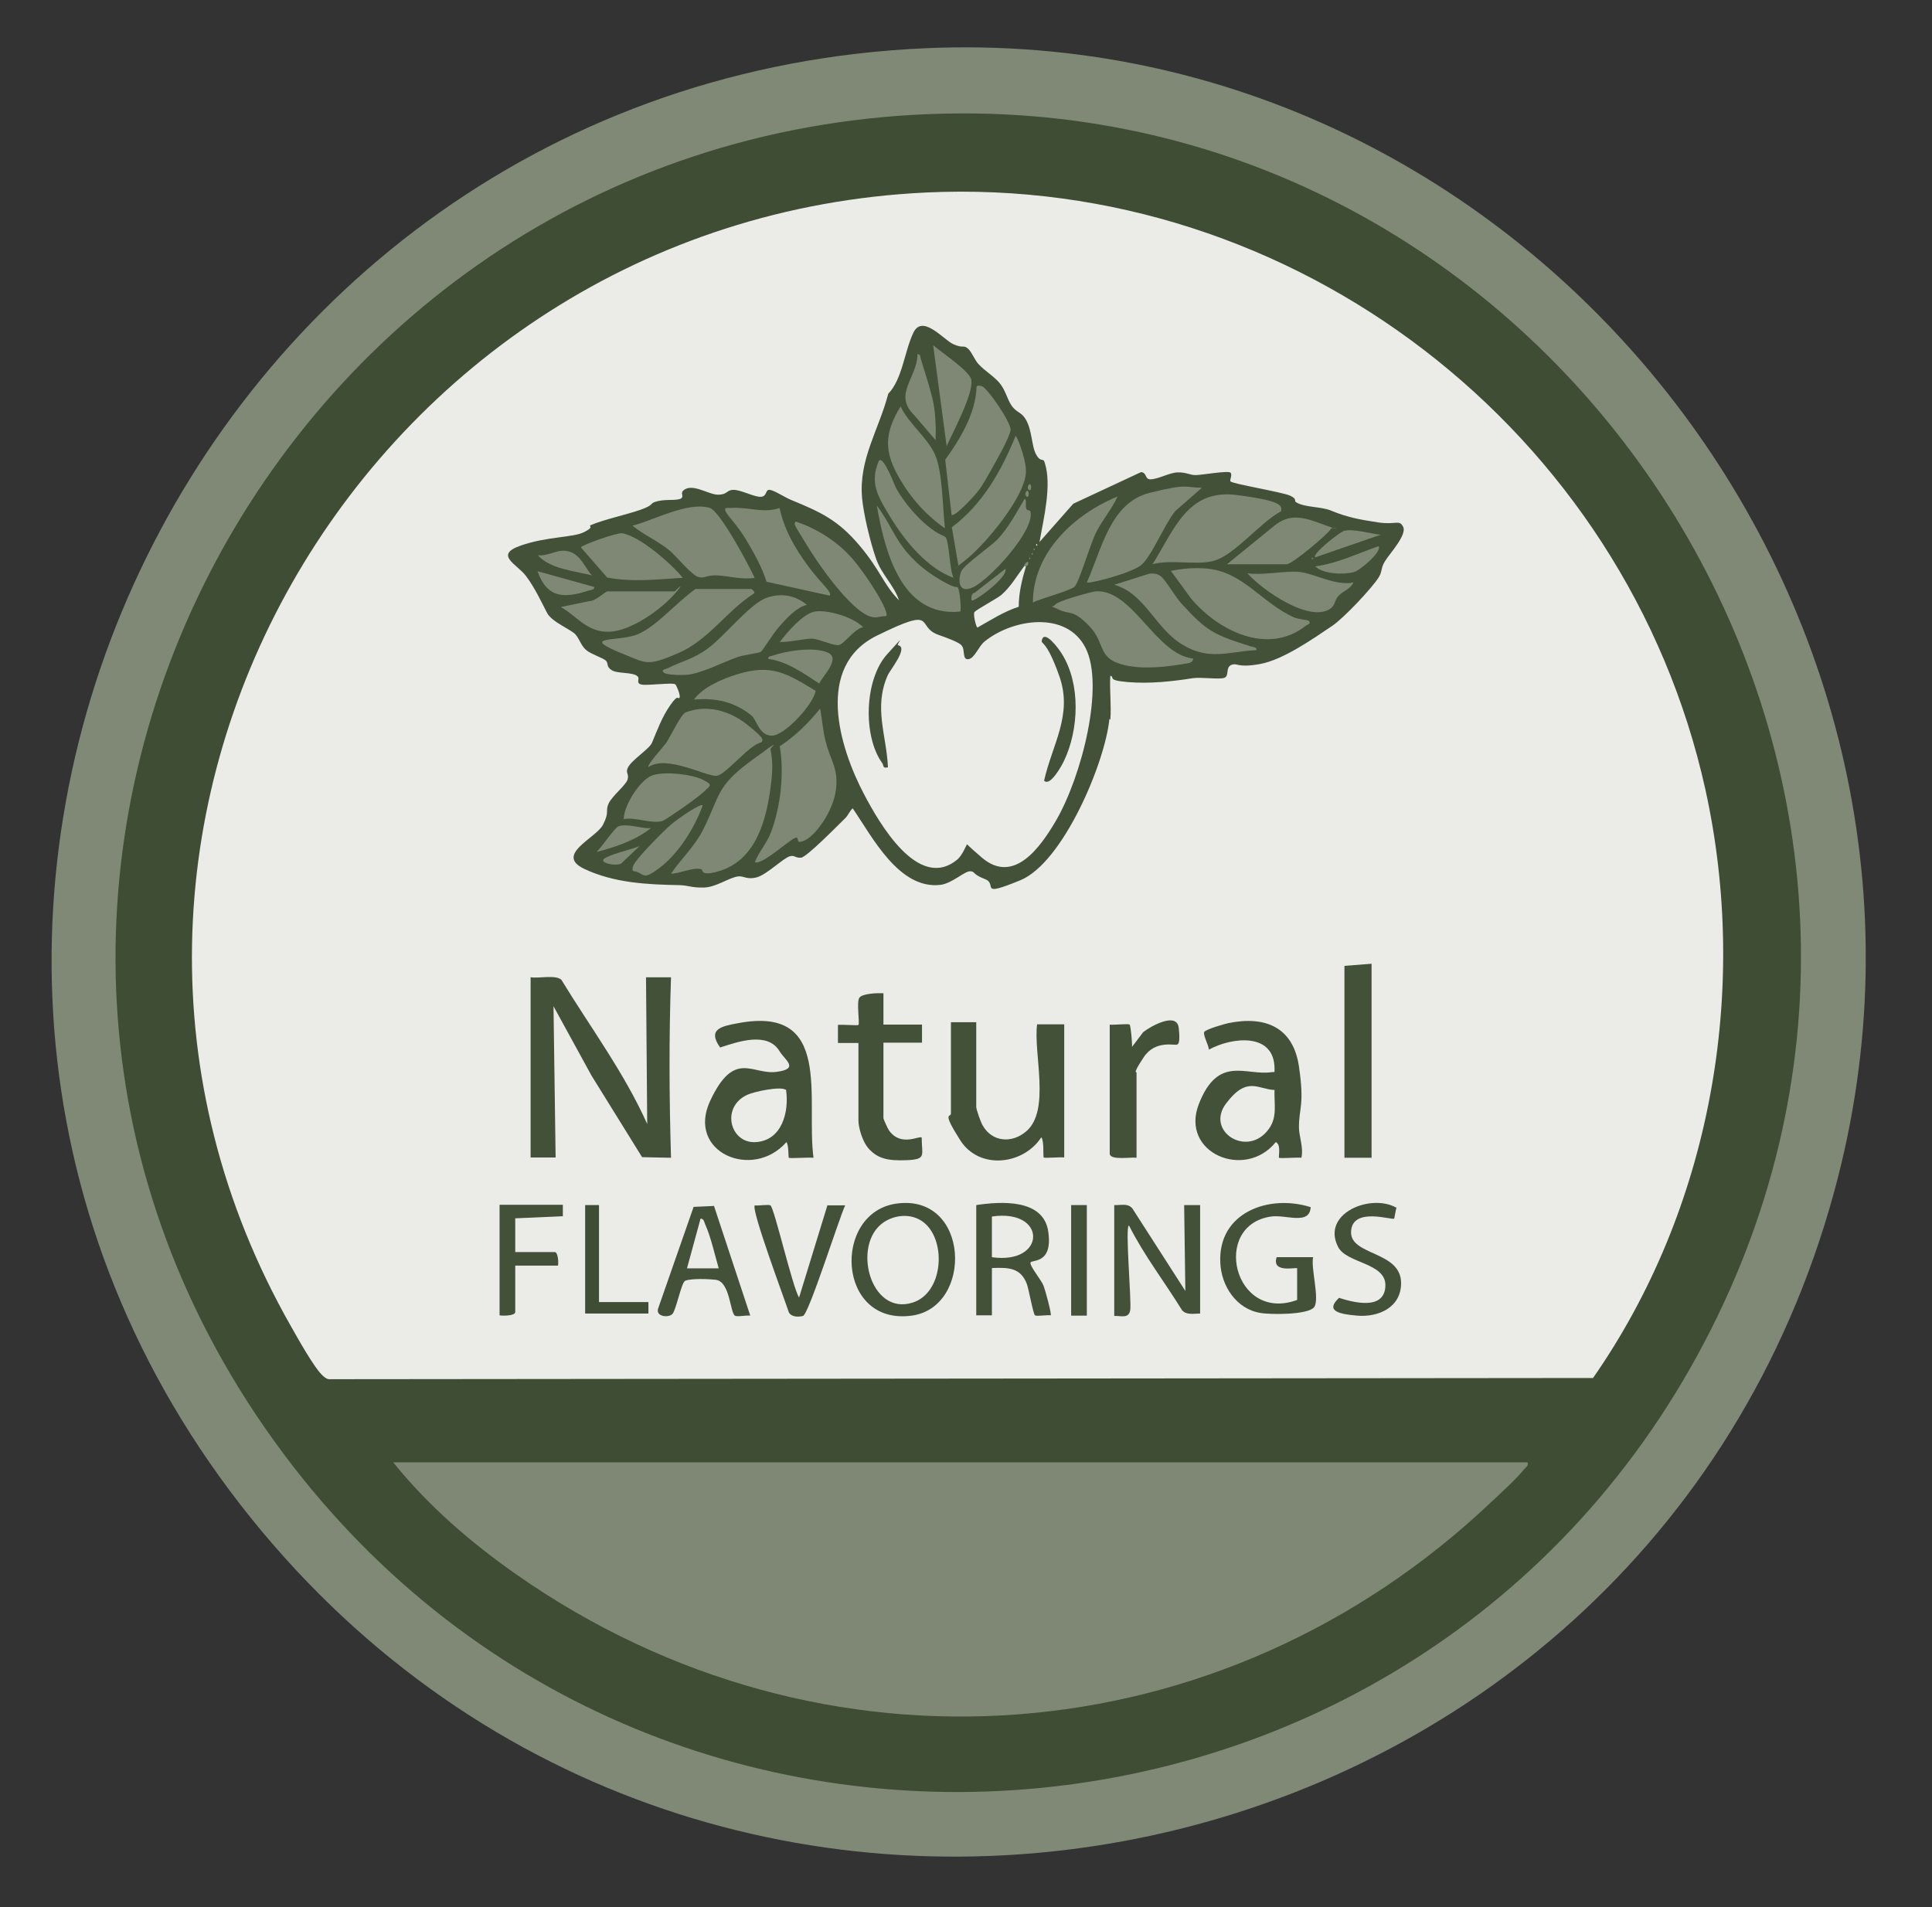 <svg inkscape:version="1.2.2 (b0a8486541, 2022-12-01)" sodipodi:docname="натурал-продукт.svg" version="1.1" viewBox="0 0 641.2 633" xmlns="http://www.w3.org/2000/svg" xmlns:i="http://ns.adobe.com/AdobeIllustrator/10.0/" xmlns:inkscape="http://www.inkscape.org/namespaces/inkscape" xmlns:sodipodi="http://sodipodi.sourceforge.net/DTD/sodipodi-0.dtd">
 <rect x="0" y="0" width="641.2" height="633" fill="#333333" stroke="none"/>
 <sodipodi:namedview bordercolor="#000000" borderopacity="0.25" inkscape:current-layer="Layer_1" inkscape:cx="321.76151" inkscape:cy="316.5" inkscape:deskcolor="#d1d1d1" inkscape:pagecheckerboard="0" inkscape:pageopacity="0.0" inkscape:showpageshadow="2" inkscape:window-height="995" inkscape:window-maximized="1" inkscape:window-width="1920" inkscape:window-x="0" inkscape:window-y="0" inkscape:zoom="1.235387" pagecolor="#ffffff" showgrid="false"/>
 <defs>
  <style>.st0 {
        fill: #7f8976;
      }

      .st1 {
        fill: #ebece8;
      }

      .st2 {
        fill: #3e4d34;
      }

      .st3 {
        fill: #fefefd;
      }

      .st4 {
        fill: #425138;
      }

      .st5 {
        fill: #7e8875;
      }</style>
 </defs>
 <path class="st0" d="M307.3,16c200.5-8.8,354.3,186.2,301.4,379.7-63.6,232.9-366.1,299-521.8,112.6C-73.3,316.1,60,26.8,307.3,16Z"/>
 <path class="st2" d="m314.1 37.7c202.6-4.1 343.9 209.7 258 394.8-90 194.1-355.5 219.9-480.9 46.1-132.2-183.2-1-436.4 222.9-440.9z"/>
 <path class="st1" d="M307.3,63.9c122.4-5.8,232.4,79.3,258.7,198.2,14.7,66.8,1.8,139.2-37.3,195.3l-418.9.4c-1.2.1-1.8-.4-2.6-1.1-2.8-2.4-8.5-12.7-10.6-16.4C2.9,275.8,120.6,72.8,307.3,63.9Z"/>
 <path class="st5" d="M507,485.4c.3,1.3-.5,1.5-1.1,2.2-2.5,3.2-7.7,7.9-10.9,10.9-89.5,84.9-222,95.2-323.5,24.2-15.3-10.7-29.3-22.8-41-37.3h376.5Z"/>
 <path class="st4" d="M368.2,238.6c-1.4,14.5-15.4,47.8-29.6,53.6s-7.3,1.3-11.7-.4-3.1-2.5-4.9-2.6-6,4-9.8,4.5c-13.8,1.7-22.7-15.9-29.2-25.4-1.1,1-1.5,2.4-2.6,3.4-2.4,2.3-12.7,12.9-14.6,13s-2.1-.9-3.6-.5c-2.1.5-7.7,6.1-11,7s-4.3-.5-6.2-.3c-3.1.4-7.3,3.6-11.4,3.7s-4.9-.7-8.2-.8c-10.6-.2-21.6-.7-31.5-5.4s3.9-10.2,6.2-14.6.7-4.5,1.9-7.1,5.8-6.1,6.3-8-.7-2.1,0-3.7c1-2.6,7.2-6.3,8.1-8.5,1.8-4.3,3.3-8.5,6.1-12.5s2.5-1.6,3-2.4-1.1-4.2-1.3-4.4c-.9-.8-9.5.5-11.4,0s-.3-1.9-1.2-2.7c-1.6-1.5-6.5-.8-8.5-2s-1.1-2.3-2-3.2-4.6-2-6.4-3.4-2.3-3.7-3.7-5.3-7.8-4.1-9.4-7.1-4.1-8.5-7.1-12.4-10.6-6.9-1.7-10,17.4-2.6,21.1-4.5,1.1-1.8,2.2-2.3c4.1-1.8,12-3.5,16.5-5.1s3-2,4.8-2.6c3-1,6-.4,8-.9s.4-1.8,1.2-2.7c2.9-3,8.4,1.2,11.7,1.2s2.7-1.6,5.2-1.6,7,2.5,9.1,2.3,1.3-2.5,2.9-2.3,5.1,2.6,7.2,3.4c9.7,4,15.4,6.6,22.5,15s7.9,12.9,13.2,18.3c-1.9-5.4-5.8-8.5-7.7-14s-4.1-14.6-4.6-20.1c-1.1-12.8,5.6-22.6,8.7-34.5,4.7-4.9,5.3-13.8,8.3-20.2s10,2.2,13.2,3.7,3.3.3,4.7,1.3,2.4,3.9,3.7,5.3c2.2,2.4,5.1,4,7.1,6.4s2.6,5.8,4.2,7.8,2.9,1.8,4.3,4c2.3,3.6,2,9.1,3.6,11.9s2.3.9,2.8,2.6c2.5,7.5-.4,18.8-1.7,26.4l11.2-12.7,22.5-10.5c2,.2,1.2,2.3,3,2.4,2.7,0,6.3-2.2,9.1-2.3s4.1.9,6,.9,10.9-1.6,11.6-.8-.4,2.4,0,2.9c.6.8,17,3.5,19.7,4.7s1.1,1.7,2.2,2.3c3,1.7,8.2,1.3,11.5,2.7,5.3,2.2,9.6,3,15.6,3.9s7-1.1,8.3,1.5-4.5,8.9-6,11.3-.9,3.5-2.1,5.4c-2.4,3.8-11.7,13.6-15.4,16.1-6.4,4.3-16.3,11.3-24,12.7s-7.4-.5-9.5.3-.6,3.7-2.4,4.3-7.5-.3-10.4.1c-6.9,1.1-14.4,1.9-21.6,1.3s-4.1-1.6-5.8-2.1c-.3,4.7.4,10,0,14.6Z"/>
 <path class="st4" d="M176.2,324.4c2.8.4,8.1-.9,10.1.8,9.7,15.9,20.9,30.9,28.5,47.9l-.4-48.7h8.3c-.7,20-.6,39.9,0,59.9l-9.6-.2-16.8-27.1-12.6-23,.7,50.2h-8.3v-59.9Z"/>
 <path class="st4" d="M270,384.3c-1.3-.2-8,.3-8.2,0s0-4.2-.8-5.2c-11.2,12.8-33.3,3.4-25.3-13.7s13.9-8.6,21.9-9.6,2.8-4,1.1-6.9c-4-6.6-13.9-3.1-19.7-1.2-4.4-6.2.6-7.1,6.1-8.1,31.5-5.9,22.3,25.3,24.9,44.8Z"/>
 <path class="st4" d="M432,384.3c-1.3-.2-7.2.3-7.5,0s.8-4.4-1.1-5.2c-10.2,12.7-31.9,3.6-25.5-12.7s15.5-9.3,24-10.5c1.2-.2,1.1.4,1.1-1.1,0-12.2-14.1-10.6-21.8-6.4,0-1.4-2.1-5-1.5-5.9s7-2.7,8-2.9c12.3-2.5,21.5,1.4,23.4,14.4s0,13.5,0,20.2c0,3,1.6,6.7.8,10.1Z"/>
 <path class="st4" d="M324,339.3v28.1c0,.9,1.5,5.1,2.1,6.1,3.1,5.6,9.7,6.1,14.4,2.1,8.3-6.9,2.4-26,3.7-35.6h9v44.2c-1.2-.2-6.5.3-6.8,0s.2-5.4-.8-6.7c-6,9.2-20.6,10.9-26.9,1s-3.1-7.4-3.1-8.9v-30.3h8.2Z"/>
 <path class="st4" d="M293.2,329.6v10.5h12.8v6h-12.8v25.1c0,.3,1.5,3.6,1.9,4.1,4,5.5,10.1,1.5,10.8,2.3,0,5.9,1.7,7.2-4.9,7.5s-9.6-.7-12.3-3.4-3.8-7.9-3.8-9.7v-25.8h-6.8s0-6,0-6c1.2-.2,6.5.3,6.8,0,.5-.5-.7-7.5.3-9s6.3-1.6,7.9-1.5Z"/>
 <polygon class="st4" points="455.2 319.9 455.2 384.3 446.2 384.3 446.2 320.6"/>
 <path class="st4" d="M369.8,400c2.1.1,4.5-.7,6,1.1l17.6,27.4-.4-28.5h5.3v36c-2.1,0-4.5.6-6-1.1-5.8-9.4-12.6-18.2-17.6-28.1-1.4,0,.9,25.2.4,28.1s-3.1,1.8-5.3,1.9v-36.7Z"/>
 <path class="st4" d="m297.6 399.5c24.3-3.3 25.5 34.4 5 37.2-25 3.4-26.4-34.3-5-37.2z"/>
 <path class="st4" d="M377.2,384.3c-1.9-.3-8.4.9-8.9-1.2v-43c1.2.2,6.2-.4,6.6,0s.9,6.4.8,7.4l3.7-4.9c2.4-1.9,11.2-6.9,11.8-1.4s-.3,5.3-.5,5.5c-.5.5-7.2-1.7-11.1,4.2s-2.4,4.8-2.4,5.1v28.1Z"/>
 <path class="st4" d="M324,400c8.1-1.2,22.3-2.2,23.9,8.8s-5.6,9.2-5.9,10.3,3.6,5.8,4.3,7.6,2.8,9.6,2.4,9.9c-1.2-.2-4.6.4-5.2,0s-2.1-8.8-2.7-10.4c-2.1-5.5-6.2-5.5-11.6-5.3v15.7h-5.2v-36.7Z"/>
 <path class="st4" d="M435.8,417.3c-.8,3.6,2.2,13.8.4,16.5s-14.7,2.6-17.9,2c-8-1.3-13-9-13.3-16.7-.8-16.7,16.2-22.8,30-18.4-.4,6.1-8.1,2.4-13.1,3.1-20,2.8-12.5,35.4,8.6,27.7v-10.5c0-.5-8.6,1.8-6.8-3.7h12Z"/>
 <path class="st4" d="M236.9,400.1l12.1,36.6c-1.3-.2-4.3.5-5.1,0-1.6-1-1.6-11.4-6.4-11.9s-9.4-.2-10.2.4c-1.2.8-2.9,9.5-4.1,10.9s-5.6,1-4.8-1.7l11.8-33.8,6.7-.3Z"/>
 <path class="st4" d="M255.7,400.1c1.3.9,7.3,27.1,9.5,30.6l9.4-30.6h5.9c-2,4.2-12.1,36.2-14,36.7s-4,.2-4.7-1.2c-1.4-4.3-12.6-34.2-11.3-35.5,1.3.2,4.3-.4,5.2,0Z"/>
 <path class="st4" d="M463.5,400.8c-.3.7-.7,3.6-.8,3.7-.7.6-13.8-4-14.3,4.2s16.6,6.4,16.6,17.2c0,8.1-7.5,11.4-14.6,10.8s-10.2-1.9-6-5.9c5.3,1.7,15.2,4.1,15.4-4.1.1-7.6-12.9-7.3-15.7-12.8-5.7-11.1,10.8-17.9,19.4-13Z"/>
 <path class="st4" d="M186.8,400v3.7s-15.8.7-15.8.7v11.2h13.1c1.1,0,1.3,3.4,1.1,4.5h-14.2v15.4c0,1.3-4.2,1.3-5.2,1.1v-36.7h21Z"/>
 <polygon class="st2" points="198.8 400 198.8 432.2 215.2 432.2 215.2 436 194.2 436 194.2 400"/>
 <rect class="st4" x="355.5" y="400" width="5.2" height="36.7"/>
 <path class="st1" d="M321,280.2c-.3.2-1.6,3.8-3.4,5.2-12.9,10.5-25.9-12.4-30.8-21.7-8.4-15.9-16.3-42.6,4.2-52.7s12.7-3,20.4-.3,7.6,3.4,7.9,3.8c1,1.2,0,4.6,2.1,4.3s3.3-4.2,5.4-5.9c9.3-7.5,27.2-10.3,33.5,2.2s-1.2,42.5-9.9,57.4c-5.1,8.7-13.9,21.2-24.5,12.2s-3.8-5.2-4.9-4.5Z"/>
 <path class="st5" d="M250.5,286.2c1.5-3.7,3.9-6.1,5.4-10,3.2-8.6,4.4-19.4,2.9-28.5,5.4-3.6,9.3-7.5,13.4-12.5.7,3.7.9,7.6,1.9,11.2,1.6,6.2,4.3,8.8,3.3,16s-6.9,15.1-10.4,16.6-1.3-1.3-3-.9-11.7,9.6-13.5,8Z"/>
 <path class="st5" d="M255.7,248.7c1.1,4.9.5,9.5-.2,14.4-1.7,11.4-5.8,23.7-18.5,26.5-4.7,1-3.5-.9-4.3-1.1-2.8-.7-7,1.5-10,1.5,3.3-4.9,7.9-9.1,10.6-14.5,5.8-11.5,4.2-14.3,16-23s6-4.1,6.4-3.7Z"/>
 <path class="st5" d="M382.5,187.3c7.2-11.4,11.6-25.1,27.9-23s14.8,3.8,14.8,5.4c-6.8,3.5-15.5,14.7-22.5,16.5-5.8,1.5-14-.6-20.3,1.1Z"/>
 <path class="st5" d="M434.3,206c1.1,1.1-.5,1.3-.9,1.7-12.6,9.9-28.9,1.8-38-8.9l-6.8-9.3c3.8-.8,7.8-1.1,11.6-.8,12.3.9,18.4,11.4,29.4,16.3,1.1.5,4.5.8,4.7,1Z"/>
 <path class="st5" d="M250.5,191.8c-4.2.7-8.5-.6-12.4-.8s-4.2,1.2-6.4.5-7.1-6.7-9.4-8.7c-4-3.3-8.4-5.1-12.4-8.3,7-1.8,18.4-8.1,25.7-5.9,3.4,1.1,13,19.1,14.8,23.1Z"/>
 <path class="st5" d="M230.6,195.5h18.8c0,0,1.5,1.1.8,1.5-9.1,5.8-14.9,15.4-25.1,19.8s-10.6,3.4-17.7.5c-15.3-6.1-3.7-4.4,2.9-6.3s13.3-10.3,20.5-15.5Z"/>
 <path class="st5" d="M396,218.7c-.1,1-1,1.3-1.9,1.5-6.7,1.1-14.1,2.1-20.8.6-9.4-2.2-6.2-7.2-11.8-13s-6.4-3.6-10.2-5.5-2.3-.2-1.1-1.6,11.9-4.2,13.3-4.4c12.3-1,19.9,20.8,32.4,22.3Z"/>
 <path class="st5" d="M252.7,246.4c-4.1.8-11.6,10.6-14.8,11.1s-16.5-7.1-22.7-2.9c-.6-.6,5.1-6.9,5.9-8,1.4-2.1,4.9-9.5,6.4-10.1,7-2.8,14.6-.6,20.3,3.9s5.6,5,4.9,6Z"/>
 <path class="st5" d="m399 161.8-9 7.9c-3.5 4.3-7.9 15.2-11.3 17.9s-17.3 6.3-18 5.7c4.9-10.8 7.7-26.4 20.8-29.7s11.8-1.7 17.4-1.7z"/>
 <path class="st5" d="M315.8,170.8l-2.1-18.2c5-6.9,10.1-15.4,10.4-24.1,0-.7,1.3-.5,1.8-.3,2,.8,9.7,12.1,9.5,14.5s-5.5,11.6-6.4,13.2-2.8,5.1-4.3,7-7.8,8.8-8.9,8Z"/>
 <path class="st5" d="M270.7,229.3c-.7,4.5-10.4,15-14.6,14.9s-4.9-5.2-6.7-6.7c-5.7-4.6-11.9-5.9-19.1-5.3,3.1-4.2,9.5-6.9,14.4-8.4,11.4-3.5,16.4-.3,26,5.5Z"/>
 <path class="st5" d="M258.7,168.5c1.6,7.4,5.1,13.4,9.5,19.4s8.2,8.7,7.1,9.8l-20.9-4.6c-1.6-5.1-4.3-9.8-7-14.3s-5.9-7.5-6.6-9.1,1.1-1,1.9-1.1c5.6-.4,10.7,1.9,16.1,0Z"/>
 <path class="st5" d="m313.5 175.3c-6.7-4.7-12.1-11-15.9-18.2s-4.3-13.2 1.3-22.2c2.7 5.8 9.1 10.5 11.5 16.2s2.4 16.6 3.2 24.2z"/>
 <path class="st5" d="M267.7,200.8c-3.4.8-6.7,4.5-9,7.1s-5.7,8.2-6.2,8.5c-.7.4-5.8,1-7.7,1.7-4.9,1.7-12.4,5.7-17.2,5.9s-6.8-.4-7.1-.6c-1.5-1.1.5-1.3,1.1-1.6,4.6-2.3,8.6-3.1,13.1-6.4,5.6-4,14.2-15.1,19.8-17s10.1-.3,13.3,2.4Z"/>
 <path class="st5" d="M318,187.3l-2.1-12.3c10.2-7.6,16.5-18.8,21.2-30.4,1.5,2.5,3.4,8.8,3.4,11.6.2,8.3-13.8,24.9-20.3,29.9s-1,1.5-2.3,1.1Z"/>
 <path class="st5" d="M385.3,191.3c1.5,1.2,4.8,6.8,6.6,8.8,8.7,9.6,10.9,10.5,23,14.4.8.3,2.3.2,2.1,1.3-9.6.5-15.7,3.6-24.7-1.9s-12.3-16.9-22.5-19.8l11.7-3.7c1.4-.1,2.7,0,3.8.9Z"/>
 <path class="st5" d="m356.8 194.6c-1.2 1.4-11.6 4.1-14 5.4 0-16.6 13.7-29.3 28.1-35.2-1.9 4.2-4.9 7.6-7 11.7s-5.6 16.3-7.1 18z"/>
 <path class="st5" d="M226.5,191.8c-8.4.5-16.6,1.5-25-.1l-8.7-10c0-.7,12-5,13.7-4.7,5.9,1,16.3,10.1,20.1,14.8Z"/>
 <path class="st5" d="M294,204.5c-1.9,0-3.1.8-5,.2-6.8-2-17.8-18-21.5-24.2s-4.3-6.5-3.4-7.4c7.3,2.5,14.1,6.8,19.1,12.7s12.2,17.5,10.9,18.7Z"/>
 <path class="st5" d="M223.9,196.3c2.4-2.3,2.6-2.2.4.4-4.7,5.5-14.8,12.8-22.2,13s-10.8-5.4-16-8.2l9.6-2c1.6.2,5.4-3.2,5.8-3.2h22.5Z"/>
 <path class="st5" d="m316.5 191.8c-8.5-3-16-12-20.6-19.5s-7.4-11.9-4.2-19.4c1.7-1.6 5.2 8.4 5.9 9.5 2.4 4.2 6.5 9.1 10.3 12.2s5.6 3.2 6 3.8c1.2 2.1 1.2 10.6 2.6 13.5z"/>
 <path class="st5" d="M407.2,187.3l15.5-12.6c5.7-4.9,11.1-2.6,17.3-.3s2.3-.1,1.6,1.3-12.7,11.6-14.6,11.6h-19.9Z"/>
 <path class="st5" d="M207,271.9c0-4.5,5.5-13.3,9.7-14.6s12.9-.3,16.5,1.5,2.6,1.9.3,4.1-12.8,9.4-13.6,9.6c-3.8,1.1-8.9-1.4-13-.6Z"/>
 <path class="st5" d="M317.8,194.9c.8.8,1.3,7.7.9,8.1-19.6,2-25.1-20.2-27.7-35.2,4,5.2,6,11.1,10.5,16.1,3.3,3.8,7,6.5,11.3,9s4.9,1.8,5.1,2Z"/>
 <path class="st5" d="M449.2,193.3c-.9,2.2-3.5,2.9-4.9,4.4s-1.1,3-2.6,4.2c-6.8,5.2-23-6.2-27.7-11.6,5.3.7,11.8-.8,16.8-.5s12.5,4.9,18.5,3.5Z"/>
 <path class="st5" d="M314.2,148.3l-4.5-33.7c2.4,2.1,12.5,8.8,12.7,11.6.5,5.1-6.1,17-8.3,22.1Z"/>
 <path class="st5" d="M340.7,169.1c0,.2,1.1.2,1.3.7,1.5,6.3-13.5,22.5-19,25.1s-4.9-3.3-3.9-5.4,10-8.4,12-10.5c3.7-4,6.2-8.8,9-13.5.8.8,0,2.3.6,3.5Z"/>
 <path class="st5" d="M233.2,267.4c-2.7,7.4-7.9,15.8-14.2,20.6s-4.8,1.6-9,1.1c-.2-1.2.1-1.7.7-2.7,1.7-2.6,9.5-10.6,12-12.7s9.7-7.1,10.5-6.4Z"/>
 <path class="st5" d="M310.5,146.1l-7.1-8.3c-7.1-7,1-12.3,1.1-20.2,1-.2.9.8,1.1,1.5,1.2,4,3,9.5,3.9,13.3s1.2,8.9,1,13.6Z"/>
 <path class="st5" d="M255,218.7c-.2-1,.8-.8,1.5-1.1,4.7-1.6,13.6-3,18.2-1s-2,8.1-2.8,10.3c-5.2-3.4-10.6-7.3-16.9-8.2Z"/>
 <path class="st1" d="M340.5,188c-1.3,4.3-2.4,8.8-2.4,13.4-5,1.6-9.2,4.4-13.7,6.9-.4,0-1.5-4.3-1-5.1s7.3-4.4,8.9-5.7c3.2-2.8,5-6.1,7.5-9.4.2-.4.5-.4.8,0Z"/>
 <path class="st5" d="m458.2 177.5-21.7 7.5c-1.2-1.1 8.3-8.5 9.6-8.8 3-0.8 8.9 1 12.2 1.3z"/>
 <path class="st5" d="M436.5,188c7.4-1,14.1-4.3,21-6.7,1.4,1.6-6.1,8.1-8.2,8.6-3.3.9-10.2.7-12.8-1.9Z"/>
 <path class="st5" d="M197.2,194.8c.2,1.1-1.3,1-2.1,1.3-8,2.6-13.6,2.4-16.7-6.5l18.7,5.2Z"/>
 <path class="st5" d="M196.5,191c-5.8-1.5-13.9-2.1-18-6.7,3.9.4,6.6-2.4,10.5-1.2s5.3,5.7,7.5,7.9Z"/>
 <path class="st5" d="m212.2 280.9-6 5.7c-1.8 1.1-8.6-0.3-5-2s7.6-2.4 10.9-3.7z"/>
 <path class="st5" d="M322.5,199.3c-.2-.3-.3-2.4.9-2.5l10.3-8c.9,2.9-10.6,11.2-11.2,10.5Z"/>
 <path class="st0" d="M340.5,188h-.8c.4-.5.6-1.5,1.5-1.5.4,1.3-.7,1.4-.7,1.5Z"/>
 <path class="st5" d="M342,162.6c-.3.5-1.3-.4-.7-1.5s1.3.4.7,1.5Z"/>
 <path class="st5" d="M341.2,164.8c-.3.5-1.3-.4-.7-1.5s1.3.4.7,1.5Z"/>
 <path class="st5" d="M216,274.9c-5,4-11.8,6.3-18,7.9,1.4-1.3,6.1-8.1,7.2-8.5,3.1-1.1,7.5.8,10.8.6Z"/>
 <path class="st5" d="M435.4,185c.5.2.5.5,0,.7v-.7Z"/>
 <path class="st0" d="M343.1,182c.5.2.5.5,0,.7v-.7Z"/>
 <path class="st1" d="M343.9,180.5c.5.2.5.5,0,.7v-.7Z"/>
 <path class="st0" d="M341.6,185c.5.2.5.5,0,.7v-.7Z"/>
 <path class="st0" d="M342.4,183.5c.5.2.5.5,0,.7v-.7Z"/>
 <path class="st5" d="M286.5,208.2c-2.6.2-6.3,5.5-8,5.9s-6.6-2-8.9-2.1-7.5,1.2-10.8,1.1c2.4-3.2,7.7-9.4,11.6-10.1s12.5,1.6,16.1,5.2Z"/>
 <path class="st1" d="m260.9 361.9c1 7.3-1.4 16.6-10 17.2s-11.8-11.6-2.9-15.7c2.1-1 11.5-3.1 13-1.5z"/>
 <path class="st1" d="M423,361.8c-.2,4.6,1,8.8-1.8,12.8-7,10-21.3,1-14.3-8.3s10.6-4.7,16.1-4.5Z"/>
 <path class="st1" d="M307.2,406.3c6.9,6.4,5.7,23-4.4,26.1-14.1,4.4-20.2-19.5-9.5-26.7,4.2-2.8,10.1-3,13.9.6Z"/>
 <path class="st1" d="m329.2 417.3v-13.5c18.4-2.7 18.1 16.1 0 13.5z"/>
 <path class="st1" d="m238.5 421h-10.5l4.5-16.5c1.1 0 1.2 1.1 1.5 1.8 1.9 4.2 3.2 10.1 4.5 14.6z"/>
 <path class="st4" d="M346.5,259.2c2.7-12.1,9.6-21.9,5.1-34.7s-6.3-10.4-5.8-12.1c.9-3.5,5.7,3.1,6.6,4.6,6.3,10,5.7,25.2.7,35.6-.6,1.3-4.5,8.5-6.5,6.6Z"/>
 <path class="st4" d="M294.7,254.7c-1.9.4-1.3-.5-1.9-1.4-6.5-9-5.9-27.8,1.6-36.1s2.8-3.2,3.7-3c3.5.7-2.8,8.3-3.5,10-4.7,10.7-.4,19.7.1,30.5Z"/>
</svg>
